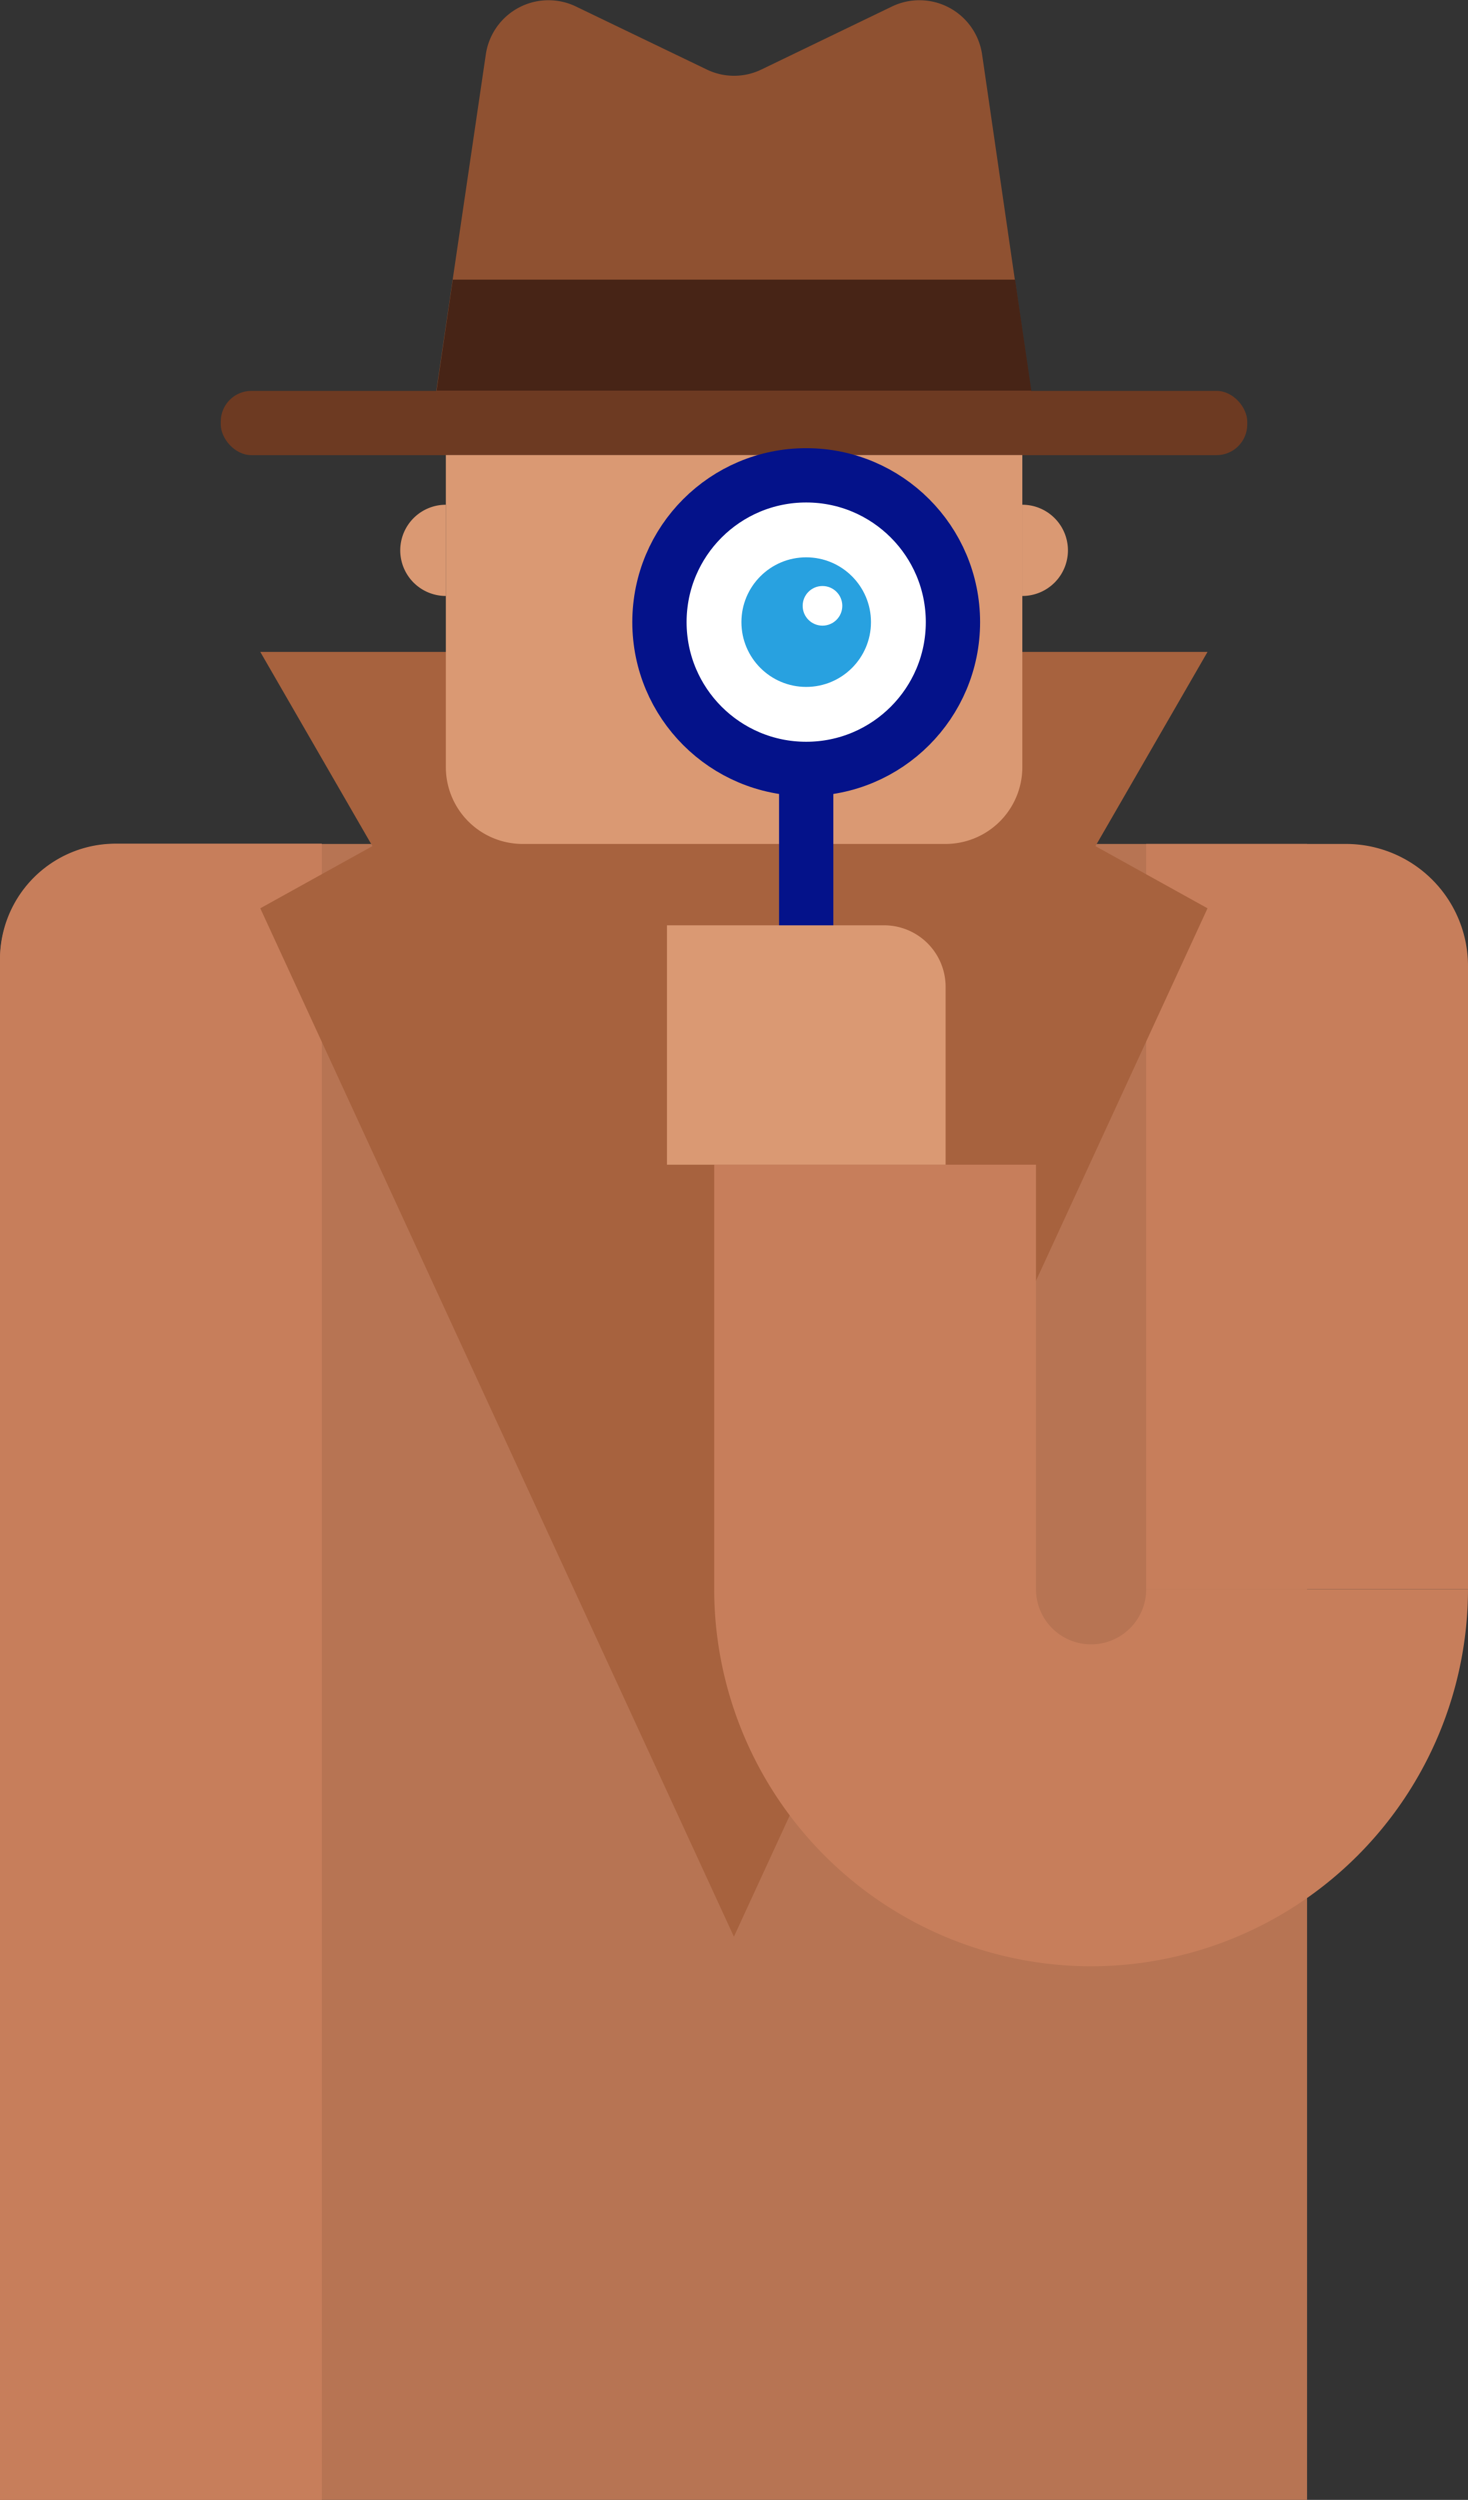 <svg xmlns="http://www.w3.org/2000/svg" viewBox="0 0 162.26 276.22"><rect x="0" y="0" width="162.26" height="276.22" fill="#333333" stroke="none"/><defs><style>.cls-1{fill:#b77453;}.cls-2{fill:#c77e5b;}.cls-3{fill:#8f5131;}.cls-4{fill:#472416;}.cls-5{fill:#a7623e;}.cls-6{fill:#6d3a22;}.cls-7{fill:#da9973;}.cls-8{fill:none;}.cls-8,.cls-9{stroke:#04128a;stroke-linecap:round;stroke-miterlimit:10;stroke-width:6px;}.cls-11,.cls-9{fill:#fff;}.cls-10{fill:#28a1e0;}</style></defs><g id="Layer_2" data-name="Layer 2"><g id="Layer_5" data-name="Layer 5"><path class="cls-1" d="M12.88,93.25H144.47a0,0,0,0,1,0,0v183a0,0,0,0,1,0,0H0a0,0,0,0,1,0,0V106.14A12.88,12.88,0,0,1,12.88,93.25Z"/><path class="cls-2" d="M0,276.22H35.57v-183H12.77A12.77,12.77,0,0,0,0,106Z"/><path class="cls-2" d="M162.26,175.6H126.69V93.25h22.09a13.49,13.49,0,0,1,13.48,13.48Z"/><path class="cls-3" d="M98.65.69l-14.51,7a6.93,6.93,0,0,1-6,0L63.6.69A7,7,0,0,0,53.7,6l-6,40.77h66.78L108.55,6A7,7,0,0,0,98.65.69Z"/><polygon class="cls-4" points="48.25 43.19 114 43.19 112.2 30.9 50.05 30.9 48.25 43.19"/><polygon class="cls-5" points="81.12 71.34 133.47 100.36 81.12 213.99 28.77 100.36 81.12 71.34"/><polygon class="cls-5" points="81.12 72.03 133.47 72.03 107.3 117.37 81.12 162.7 54.95 117.37 28.77 72.03 81.12 72.03"/><path class="cls-2" d="M120.6,217.26A41.71,41.71,0,0,1,78.94,175.6V128.69h35.57V175.6a6.09,6.09,0,0,0,12.18,0h35.57A41.71,41.71,0,0,1,120.6,217.26Z"/><rect class="cls-6" x="24.4" y="43.19" width="113.46" height="7.1" rx="3.39"/><path class="cls-7" d="M49.28,50.28H113a0,0,0,0,1,0,0V84.76a8.49,8.49,0,0,1-8.49,8.49H57.77a8.49,8.49,0,0,1-8.49-8.49V50.28A0,0,0,0,1,49.28,50.28Z"/><path class="cls-7" d="M49.28,65.85a5,5,0,0,1,0-10.08Z"/><path class="cls-7" d="M113,55.77a5,5,0,1,1,0,10.08Z"/><line class="cls-8" x1="89.11" y1="80.9" x2="89.11" y2="115.24"/><circle class="cls-9" cx="89.11" cy="68.74" r="16.22"/><circle class="cls-10" cx="89.11" cy="68.74" r="7.16"/><circle class="cls-11" cx="90.91" cy="66.94" r="2.19"/><path class="cls-7" d="M73.72,102.24h24a6.8,6.8,0,0,1,6.8,6.8v19.65a0,0,0,0,1,0,0H73.72a0,0,0,0,1,0,0V102.24A0,0,0,0,1,73.72,102.24Z"/></g></g></svg>